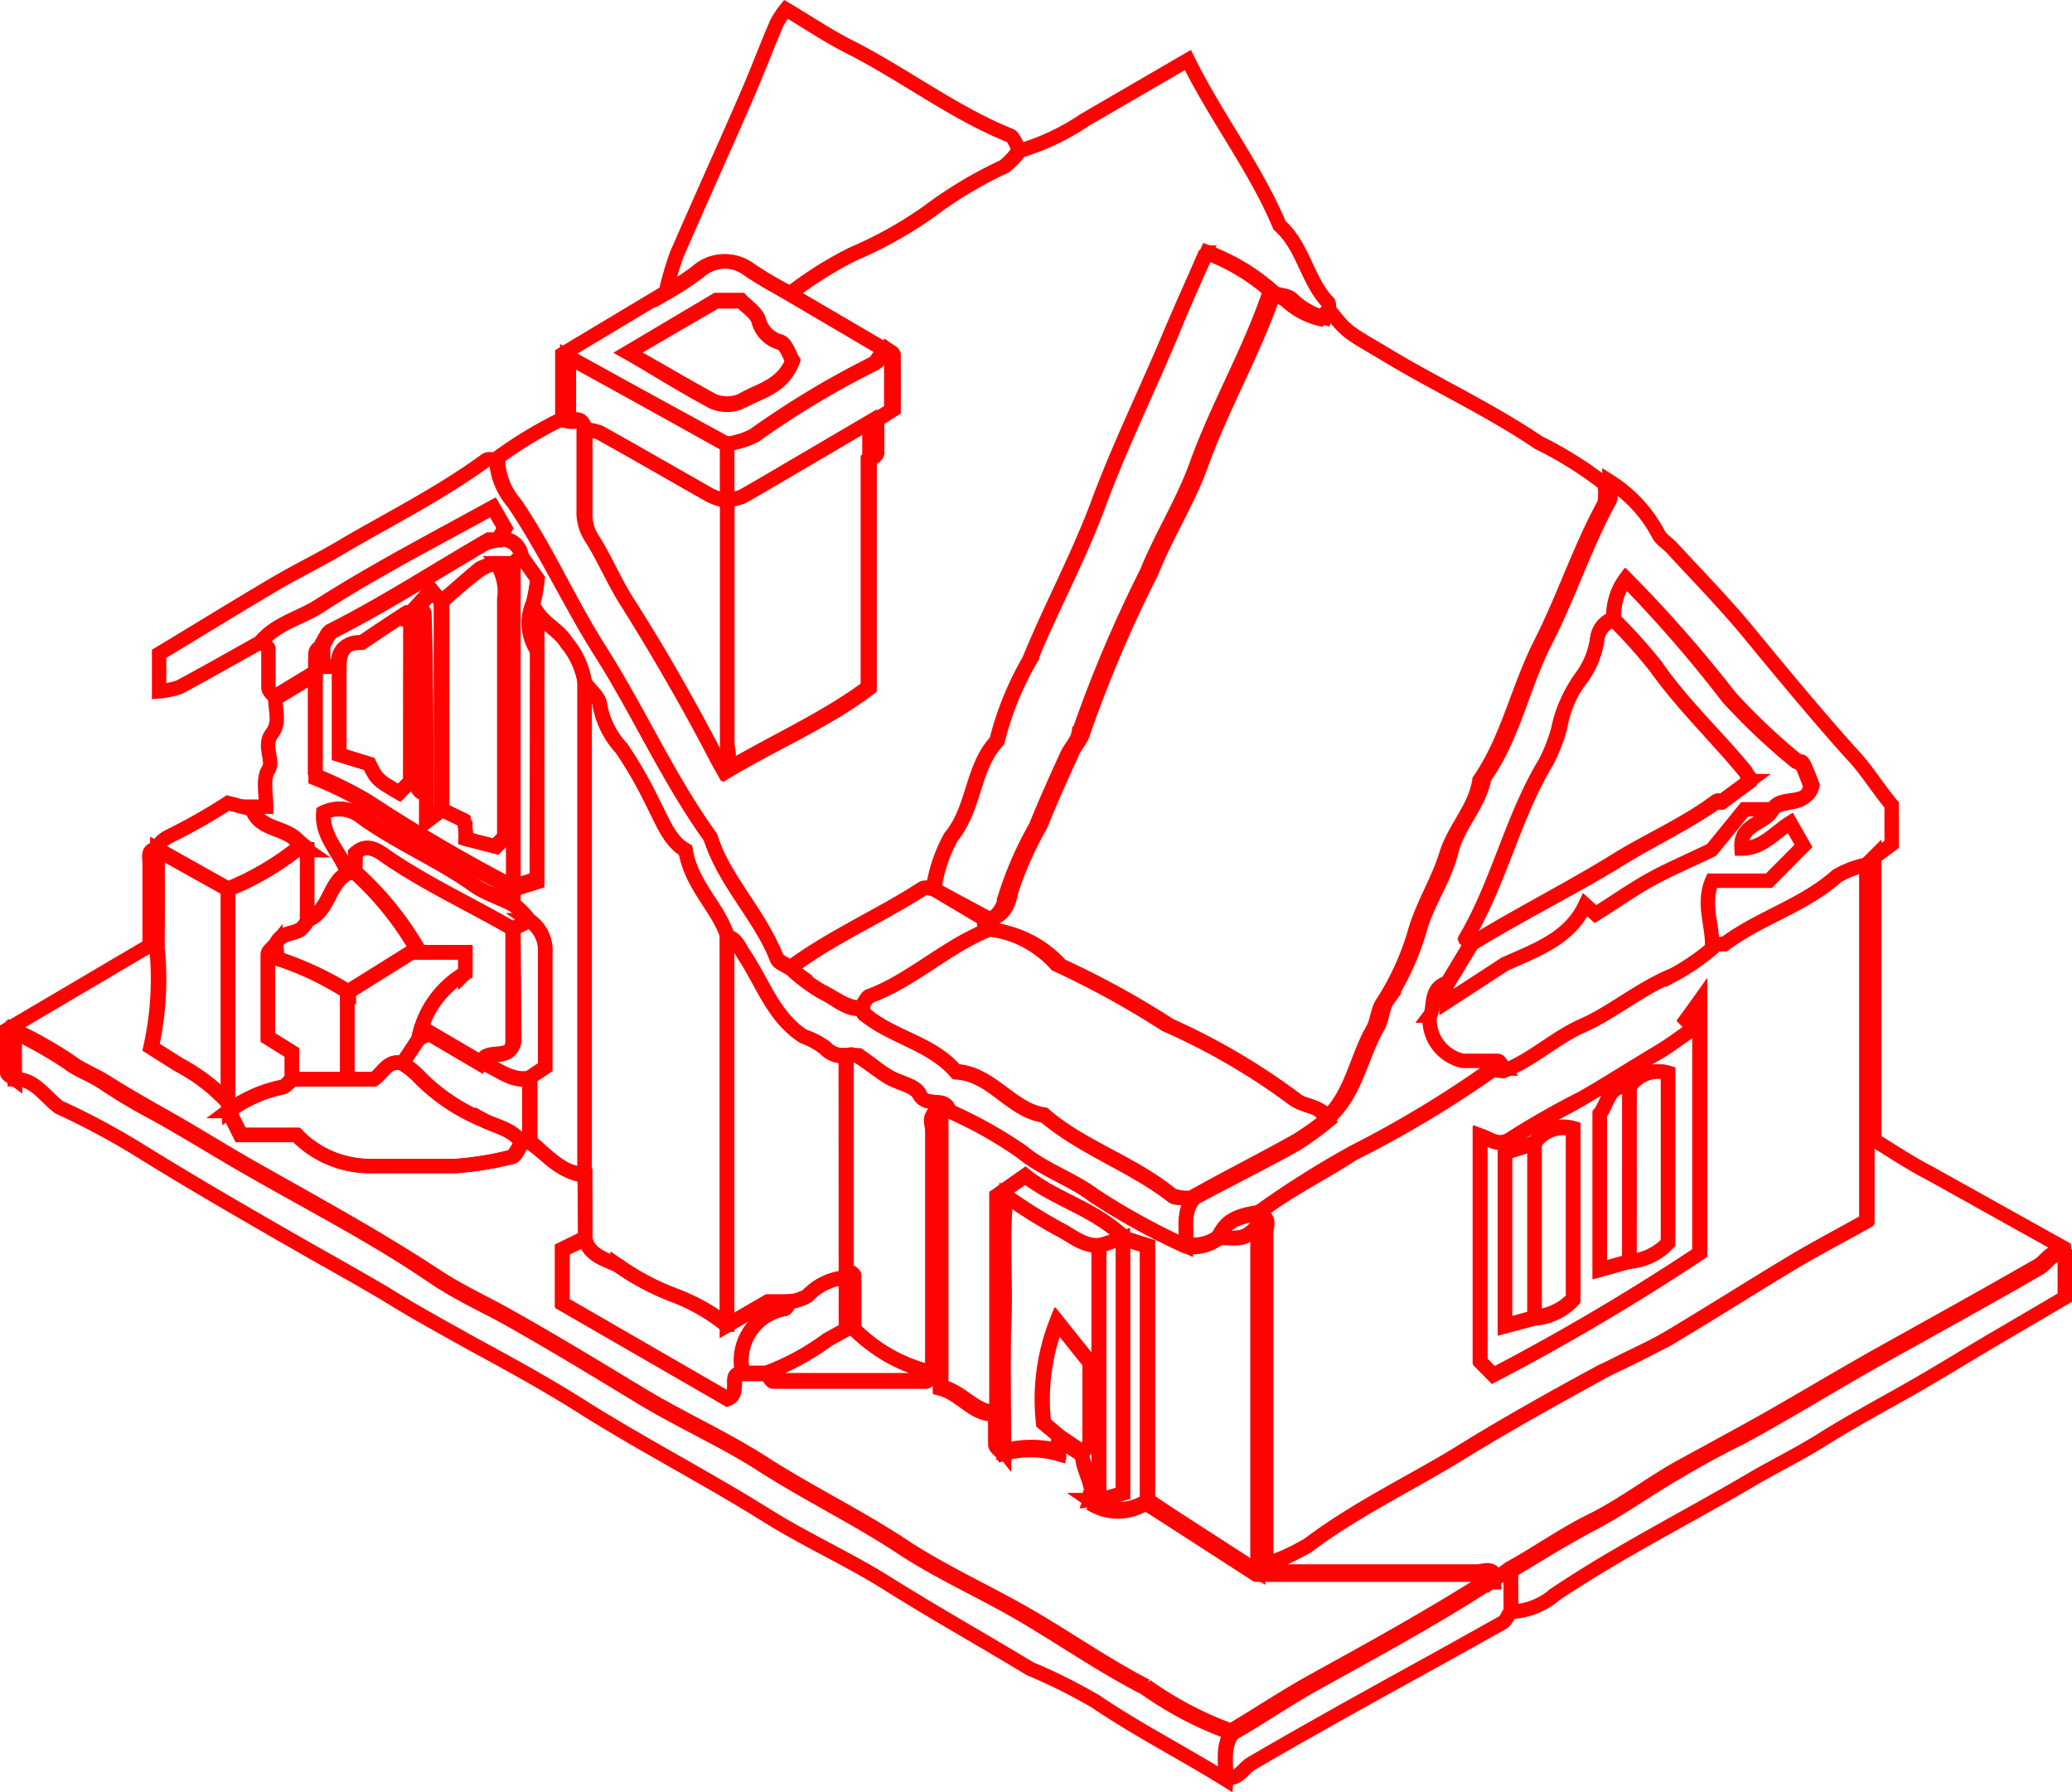 <svg xmlns="http://www.w3.org/2000/svg" width="172.67" height="149.31" viewBox="0 0 172.67 149.31"><defs><style>.cls-1{fill:none;stroke:#ff0303;stroke-width:1.2px;}</style></defs><g id="Layer_2" data-name="Layer 2"><g id="Layer_1-2" data-name="Layer 1"><g id="Group"><g id="Group-2" data-name="Group"><path id="Path" class="cls-1" d="M110.73,25.77c1.54,2,1.62,1.9,4.67,3.72,4.21,2.56,8.69,4.6,12.81,7.39a31.67,31.67,0,0,1,5.5,3.44,4.68,4.68,0,0,1,0,1.63c-2.07,3.77-3.38,7.85-5.31,11.65s-2.75,8-5.11,11.41c-.33,2.31-2.09,4-2.75,6.15s-1.87,4.07-2.55,6.22a22.37,22.37,0,0,1-2.75,6.15c-.47.66-.44,1.6-.86,2.28-1.37,2.43-1.78,5.52-3.93,7.42-.49-1.24-1.86-1-2.74-1.71a54.86,54.86,0,0,0-10.59-6.15,73.74,73.74,0,0,0-9.09-5,9.14,9.14,0,0,0-6-3v-.67c1.35-.16,1.71-1.57,1.84-2.31a29.85,29.85,0,0,1,2.45-5.51c.8-2,1.68-3.94,2.56-5.87.27-.66.88-1.21,1-1.88a109.36,109.36,0,0,1,5.69-13.44c1.21-3,3-5.82,4.1-8.85,1.75-4.9,4.39-9.39,6.07-14.3.49.17,1.07.17,1.43.5A6.27,6.27,0,0,0,110,26.57Z"/><path id="Path-2" data-name="Path" class="cls-1" d="M110.73,25.77l-.3.72a6.29,6.29,0,0,1-2.75-1.55c-.36-.33-.94-.33-1.43-.49A17.17,17.17,0,0,0,100.59,21c-1,2.21-1.9,4.22-2.75,6.29-2.06,5-4.45,9.78-6.32,14.85-1.6,4.35-3.88,8.49-5.64,12.81a26.28,26.28,0,0,0-2.74,6.78c-2.09,2.26-1.82,5.51-3.83,8a12.79,12.79,0,0,0-1.45,4.3c-.33,0-.74-.14-1,0-3.55,2.31-7.51,4-11,6.58-.41-.3-1.07-.52-1.21-.93-1.37-3.56-4.26-6.29-5.49-10-3.55-4.93-6-10.5-9.24-15.6-2.53-4-4.48-8.26-7.12-12.18a5.87,5.87,0,0,1-1.45-3.66A34.28,34.28,0,0,1,46.66,35h.66c.5,0,1.27-.33,1.32.66v6.89a3.81,3.81,0,0,0,.69,2.34c1,1.63,1.79,3.45,2.75,5,2.75,4.38,5.36,8.9,7.75,13.5l.49.88c4.1-2.45,8.41-4.32,12-7v-19c.22-.17.61-.33.63-.52V35l1.32-.83V29.66c0-.2-.41-.36-.63-.53L65.77,24.5A31.25,31.25,0,0,1,71,21.2a33.71,33.71,0,0,0,6.32-3.53,34.9,34.9,0,0,1,6.3-3.77,6.07,6.07,0,0,0,1.23-1.3A19.57,19.57,0,0,0,90.39,10l8.6-5c2.39,4.85,5.64,9,7.64,13.78,1.93,1.7,2.26,4.43,3.93,6.31C110.81,25.22,110.73,25.55,110.73,25.77Z"/><path id="Path-3" data-name="Path" class="cls-1" d="M1.23,89.92C1,89.75.6,89.59.6,89.4V85.79l11.87-7V71.9c0-.47-.24-1.16.66-1.16V79a26.06,26.06,0,0,1-.49,8.26l2.28,1.44A15.84,15.84,0,0,1,19.1,91.9v.67l1,2h4.64a8.51,8.51,0,0,0,6.32,2.59H38a26.79,26.79,0,0,0,4.62-.74c.38,0,.63-.8.93-1.21h.61c1.45,1.05,2.75,2.59,4.61,2.75v5.29l-1.89.91v4.5l13.74,7.93c1.21-.47,0-2,1.29-2.09h2c.17.22.36.63.52.63H77.17c.17,0,.36-.41.52-.63V94.19c0-.52-.46-1.38.64-1.49v23c1.81.47,2.74,2.26,4.61,2.15v2.51c0,.28.42.52.63.8a8.43,8.43,0,0,1,4.62,0v-1.21l2,1.32c0,1.35,1.13,2.54.66,4a4.25,4.25,0,0,0,4.62,0l2.06,1.32,7.17,4.63H123c.52,0,1.37-.47,1.48.63h-.33c-4.81,3.12-9.84,5.82-14.84,8.6-2.25,1.27-4.4,2.76-6.6,4a29.73,29.73,0,0,1-7.31-3.8c-3.46-1.77-6.68-4-10.06-6s-6.92-3.53-10.14-5.65c-3.79-2.51-7.86-4.47-11.68-6.92-3.24-2.09-6.81-3.64-10.14-5.67-3.77-2.29-7.53-4.58-11.38-6.73-2-1.07-4-2-5.88-3.28-4.67-3.19-9.67-5.78-14.57-8.57-2.94-1.65-5.8-3.47-8.74-5.09a45.37,45.37,0,0,1-4-2.37c-1.24-.86-2.2-1.08-3.19-1.85a37,37,0,0,0-4.51-2.54Z"/><path id="Path-4" data-name="Path" class="cls-1" d="M124.58,131.58c0-1.1-1-.63-1.48-.63H104.79V102.07c-1.12,1.55-2.28.91-3.3,1.08.61-1.49,2-1.77,3.3-2,1.29.22.63,1.24.63,1.85v27.44A18.14,18.14,0,0,0,109,128.8c4-3,8.46-5.1,12.67-7.69s7.78-4.54,11.73-6.72c1.79-1,3.66-1.82,5.5-2.76,3.46-2.06,6.84-4.21,10.28-6.28,2.12-1.27,4.29-2.4,6.35-3.55V72.06l.66-.66V95c1.48.91,3,1.93,4.62,2.76L172,104a1.82,1.82,0,0,1,0,.33c-1.07-.3-1.46.74-2.17,1.13-4.4,2.53-8.88,5-13.3,7.47-3.93,2.2-7.73,4.54-11.69,6.69l-5.05,2.76c-2.42,1.38-4.62,3.08-7.09,4.3s-4.59,2.75-6.87,4Z"/><path id="Path-5" data-name="Path" class="cls-1" d="M156.24,71.4l-.66.66a8.07,8.07,0,0,0-2.52.94c-2.75,2.48-6.44,3.47-9.38,5.68h-1c0-1.74-.8-3.42,0-5.29h4.73l2.88-2.9-1.1-1.93c-1.29.8-2.3,2.15-4.06,2.15-.17-2.12,2-2,2.61-3.27s2.88-.14,3.3-2c-.22-.58-.44-1.16-.69-1.68s-.39-.2-.52-.33a52.06,52.06,0,0,1-5.66-5.35,109.65,109.65,0,0,0-8.66-9.86,5.12,5.12,0,0,0-1,3.3,1.94,1.94,0,0,0-1.38,1.57,7.05,7.05,0,0,1-1.35,3.34A10.1,10.1,0,0,0,130,60.66a14.37,14.37,0,0,1-1.07,2.75C126.15,68,125,73.47,122.22,78.13c0,0,.33.27.49.44l-2,3.3c-1.7.42-1.1,2.15-1.56,2.76a3.52,3.52,0,0,0,2.75,3.77h2.91c.19,0,.36.42.52.64h-1A90.17,90.17,0,0,1,112.82,96a78.71,78.71,0,0,0-7.92,5c-1.34.23-2.75.5-3.3,2a3.46,3.46,0,0,1-2.74.66c0-1.35-.31-2.76.66-4,2.74-1.54,5.77-3.06,8.6-4.65a25.38,25.38,0,0,0,2.75-2c2.14-2,2.55-5,3.93-7.41.41-.69.38-1.63.85-2.29a22.37,22.37,0,0,0,2.75-6.15c.68-2.14,2-4,2.55-6.22s2.31-3.83,2.75-6.15c2.45-3.44,3.19-7.69,5.11-11.41s3.25-7.88,5.31-11.65c.22-.41,0-1.08,0-1.63a11.65,11.65,0,0,1,4.07,4.38c.22.47.77.78,1.15,1.19,2.25,2.45,4.62,4.85,6.71,7.44,2.75,3.33,5.49,6.64,8.24,9.7,1.18,1.21,2.09,2.75,3.35,4.27v3.28Z"/><path id="Path-6" data-name="Path" class="cls-1" d="M1.23,89.92V85.84a35.69,35.69,0,0,1,4.51,2.54c1,.77,2.17,1.18,3.19,1.84s2.75,1.66,4,2.37c2.94,1.63,5.8,3.45,8.74,5.1,4.9,2.76,9.9,5.51,14.57,8.57,1.84,1.24,3.93,2.2,5.88,3.28,3.85,2.15,7.61,4.44,11.38,6.72,3.33,2,6.9,3.59,10.14,5.68,3.82,2.45,7.89,4.41,11.68,6.92,3.22,2.12,6.79,3.72,10.14,5.64s6.6,4.22,10.06,6a30.11,30.11,0,0,0,7.31,3.81c-1,1.18-.6,2.75-.66,4-3.57-2.23-7.33-4.13-10.82-6.5a45.51,45.51,0,0,0-5.5-2.75c-3.88-2.35-7.81-4.55-11.65-6.95C70.9,130,67.3,128.41,64,126.35c-4.89-3.06-10-5.71-14.89-8.74-3.11-2-6.32-3.77-9.54-5.51-2.5-1.4-5-2.75-7.48-4.3-2-1.18-4.06-2.34-6.12-3.5-4.81-2.75-9.62-5.51-14.32-8.43a61.41,61.41,0,0,0-6.74-3.61C3.71,91.35,2.88,89.89,1.23,89.92Z"/><path id="Path-7" data-name="Path" class="cls-1" d="M99.52,99.84c-1,1.19-.61,2.62-.66,4a57.14,57.14,0,0,1-7.67-4.22c-1.93-1.43-4.18-2.12-6-3.64a36,36,0,0,0-6.07-3.38c-.3-1.35-1.9-.22-2.53-1.41-.39-.72-1.73-.91-2.58-1.43S72.31,88.51,71.45,88c-.24-.16-.63,0-1,0a2,2,0,0,1-1.7-.63A6.41,6.41,0,0,0,67,86.39c-2.5-1.6-3.38-4.46-5-6.86-.41-.6-.6-1.27-1.37-1.49-.8-2.42-3-4.18-3.49-7.16-1.35-.77-1.93-2.48-2.75-4a35,35,0,0,0-2.58-4.49A7.19,7.19,0,0,1,50,58.78c0-.66-.83-1.26-1.27-1.9a6.67,6.67,0,0,0-1.48-3.25c-.63-1.05-1.76-1.52-2.47-2.56v3.17a4.14,4.14,0,0,1-.33-4,12.79,12.79,0,0,0,.35-2l-1.34-1.9a1.62,1.62,0,0,0-.7-1.09A1.57,1.57,0,0,0,41.47,45l.58-1-1-1.73c-5,2.75-9.93,5.32-14.54,8.26-1.6,1-3.6,1.46-4.84,3-2.23,1.24-4.45,2.51-6.71,3.72a7.06,7.06,0,0,1-1.7.36V54.48c3.24-1.95,6.46-3.94,9.73-5.87,1.92-1.12,4-2.12,5.88-3.27,3.9-2.26,7.94-4.3,11.63-7,.22-.16.63,0,1,0a5.87,5.87,0,0,0,1.46,3.67C45.67,46,47.52,50.32,50,54.24c3.27,5.09,5.69,10.66,9.24,15.59,1.13,3.67,4,6.4,5.5,10,0,.41.79.63,1.21.94a14.83,14.83,0,0,0,2.58,1.93c1.1.49,2,1.51,3.35,1.37,0,.2,0,.44.25.55,2.34,1.85,5.5,2.37,7.56,4.74,3,.17,4.5,3.2,7.34,3.61,3.24,2.76,7.36,4.11,10.71,6.73C98.09,99.92,98.88,99.76,99.52,99.84Z"/><path id="Path-8" data-name="Path" class="cls-1" d="M85,12.55a6.26,6.26,0,0,1-1.23,1.29,35,35,0,0,0-6.3,3.78,34.24,34.24,0,0,1-6.32,3.52,32,32,0,0,0-5.27,3.31,31.44,31.44,0,0,1-3.41-2,3.34,3.34,0,0,0-4.26.22,27.55,27.55,0,0,1-2.75,1.79,25.89,25.89,0,0,1,.93-3.23c1.9-4.38,3.88-8.73,5.77-13.08.88-2,1.68-4.14,2.56-6.2A7.53,7.53,0,0,1,65.49.78C67.3,1.85,69,3,70.82,3.92c4.56,2.31,8.69,5.51,13.39,7.39C84.48,11.44,84.7,12.13,85,12.55Z"/><path id="Path-9" data-name="Path" class="cls-1" d="M44.77,54.21V51c.71,1.05,1.84,1.52,2.47,2.56a6.71,6.71,0,0,1,1.48,3.25v41c-2,0-3.16-1.6-4.61-2.76V89.81l1.32-.88V79.45a3,3,0,0,0-1.32-2.76,6.32,6.32,0,0,0-1.24-1.29c-1-.61-2.28-.91-3.24-1.6-3-2.15-6.41-3.55-9.4-5.7A3,3,0,0,0,27,67.68c-.22,2,1.38,3.34,2,5a5.37,5.37,0,0,0-.66.49c-1,1.1-1.08,2.76-2.75,3.47v-6a7.19,7.19,0,0,1-.8-.66c-1.1-1.16-3.21-.83-3.82-2.76h1.21c0-1-.3-2.34.19-3.08s-.49-2,.28-3,.22-2.07.3-3.14l3.3-2v8.6a31.27,31.27,0,0,1,4.42,2.18,137.48,137.48,0,0,0,12.07,7.08l2-.64Z"/><path id="Path-10" data-name="Path" class="cls-1" d="M125.9,130.92c2.28-1.35,4.48-2.75,6.87-4s4.67-2.92,7.09-4.3c1.68-1,3.38-1.93,5.06-2.75,4-2.15,7.75-4.5,11.68-6.7,4.43-2.48,8.91-4.93,13.3-7.47.72-.38,1.1-1.43,2.17-1.13v3.56L166,111.69c-2.29,1.35-4.54,2.75-6.88,4.08s-5,2.75-7.44,4.3c-1.74,1.07-3.58,2-5.34,3-5.49,3.25-11.35,6.17-16.73,9.78a6,6,0,0,1-3.66,1.46Z"/><path id="Shape" class="cls-1" d="M55.32,24.45a27.55,27.55,0,0,0,2.75-1.79,3.34,3.34,0,0,1,4.26-.22,31.44,31.44,0,0,0,3.41,2l7.91,4.63c-.3.41-.52,1-.93,1.24a74.32,74.32,0,0,0-9.95,6,7.55,7.55,0,0,1-2.31.71L47.27,29.68V35h-.41V29.52Zm-3,4.93c2.75,1.52,4.81,2.76,7.09,4a3,3,0,0,0,2.37,0c1.45-.88,3.41-1.16,4.28-3.36-.27-.42-.52-1.33-1-1.55a2.56,2.56,0,0,1-1.84-1.84C63,26,62.22,25.5,61.75,25H59.69Z"/><path id="Path-11" data-name="Path" class="cls-1" d="M125.9,130.92v3.31c-.22.33-.38.83-.71,1-2,1.13-3.93,2.18-5.89,3.28-5,2.75-10,5.51-15,8.43-.72.41-1.1,1.43-2.18,1.16,0-1.35-.3-2.76.66-4,2.2-1.32,4.35-2.76,6.6-4,5-2.75,10-5.51,14.84-8.6h.33Z"/><path id="Path-12" data-name="Path" class="cls-1" d="M26.3,56.19l-3.3,2c-.22-.28-.6-.55-.63-.86V54.07c0-.19-.41-.36-.63-.52,1.23-1.57,3.24-2,4.83-3,4.62-3,9.54-5.51,14.54-8.27l1,1.74-.58,1h-.63c-4.4,2.54-8.66,5.32-13.19,7.61-.3.16-.47.66-.69,1s-.57.49-.63.77A13,13,0,0,0,26.3,56.19Z"/><path id="Path-13" data-name="Path" class="cls-1" d="M21,67.44c.61,1.81,2.75,1.48,3.82,2.75a6.38,6.38,0,0,0,.8.66H24.7A23.35,23.35,0,0,1,19,74.13l-5.93-3.31c.22-.77.76-1,1.51-1.37A47.22,47.22,0,0,0,19,66.91Z"/><path id="Path-14" data-name="Path" class="cls-1" d="M99.52,99.84a4.22,4.22,0,0,1-1.85-.25C94.32,96.84,90.2,95.65,87,92.87c-2.75-.41-4.37-3.45-7.34-3.61-2-2.37-5.22-2.76-7.56-4.74,0,0-.17-.36-.25-.55s.39-.88.72-1c3.54-1.41,6.32-4.16,9.84-5.51a9.16,9.16,0,0,1,6,3,73.14,73.14,0,0,1,9.1,5A55.08,55.08,0,0,1,108,91.63c.85.72,2.22.47,2.75,1.71a25.29,25.29,0,0,1-2.75,2C105.29,96.86,102.37,98.3,99.52,99.84Z"/><path id="Path-15" data-name="Path" class="cls-1" d="M77.75,74.05a12.79,12.79,0,0,1,1.45-4.3c2-2.4,1.74-5.76,3.83-8A26.28,26.28,0,0,1,85.77,55c1.76-4.32,4-8.46,5.64-12.81,1.87-5.07,4.26-9.89,6.32-14.85.88-2.07,1.81-4.08,2.75-6.29a17.17,17.17,0,0,1,5.66,3.45c-1.68,4.9-4.32,9.4-6.07,14.3-1.1,3-2.89,5.81-4.1,8.85A108.71,108.71,0,0,0,90.28,61c-.16.66-.77,1.21-1,1.88-.88,1.92-1.76,3.88-2.56,5.87a29.55,29.55,0,0,0-2.45,5.51c-.13.74-.49,2.15-1.84,2.31Z"/><path id="Path-16" data-name="Path" class="cls-1" d="M77.75,74.05l4.62,2.75v.67c-3.52,1.46-6.3,4.21-9.84,5.51-.33,0-.5.66-.72,1-1.35,0-2.25-.88-3.35-1.38a13.89,13.89,0,0,1-2.58-1.93c3.4-2.56,7.36-4.27,11-6.58C77.09,73.91,77.42,74.05,77.75,74.05Z"/><path id="Path-17" data-name="Path" class="cls-1" d="M72.47,38.34v19c-3.63,2.76-7.94,4.55-12,7l-.49-.88c1.1,0,.63-1,.63-1.49V41.64a4.19,4.19,0,0,0,1.21-.24c1.59-.89,3.19-1.85,4.75-2.76l5.91-3.47Z"/><path id="Path-18" data-name="Path" class="cls-1" d="M60.6,41.75V62.09c0,.52.47,1.38-.63,1.49-2.4-4.6-4.92-9.12-7.75-13.5-1-1.6-1.76-3.42-2.75-5a3.81,3.81,0,0,1-.69-2.34V35.8a4.57,4.57,0,0,1,1.21.25c3.08,1.71,6.16,3.5,9.23,5.24a6.58,6.58,0,0,0,1.38.46Z"/><path id="Path-19" data-name="Path" class="cls-1" d="M72.47,38.34V35.17l-5.91,3.47c-1.56.91-3.16,1.87-4.75,2.76a4.19,4.19,0,0,1-1.21.24V37a7.55,7.55,0,0,0,2.31-.71,73.69,73.69,0,0,1,10-6c.41-.22.63-.83.93-1.24.22.16.63.33.63.52v4.55L73.1,35v2.75C73.08,38,72.69,38.17,72.47,38.34Z"/><path id="Path-20" data-name="Path" class="cls-1" d="M60.6,37v4.74a5.83,5.83,0,0,1-1.43-.46c-3.08-1.74-6.16-3.53-9.24-5.24a4.41,4.41,0,0,0-1.21-.25c0-1-.82-.55-1.31-.66V29.79Z"/><path id="Path-21" data-name="Path" class="cls-1" d="M48.72,97.86v-41c.44.64,1.19,1.24,1.27,1.91a7.15,7.15,0,0,0,1.79,3.55,35,35,0,0,1,2.58,4.49c.82,1.57,1.4,3.28,2.75,4,.52,3,2.75,4.74,3.49,7.17v32.4A16.27,16.27,0,0,0,56.39,108a20.84,20.84,0,0,1-4.86-2.54c-1-.49-2.5-.8-2.75-2.28Z"/><path id="Path-22" data-name="Path" class="cls-1" d="M79.07,92.57A36,36,0,0,1,85.14,96c1.87,1.52,4.12,2.21,6,3.64a57.14,57.14,0,0,0,7.67,4.22,3.46,3.46,0,0,0,2.74-.66c1-.17,2.18.47,3.3-1.08v28.85l-7.17-4.63L95.67,125V103.78l-2-.63C91.3,100.78,88,100,85.44,98l-2.39,1.68v18c-1.84,0-2.75-1.68-4.61-2.15v-23Z"/><path id="Path-23" data-name="Path" class="cls-1" d="M79.07,92.57h-.66c-1.1,0-.63,1-.63,1.48v20.34a13.45,13.45,0,0,1-6.6-3.64v-4.43c0-.2-.41-.36-.63-.53V87.94h1c.85.55,1.62,1.24,2.5,1.76s2.2.72,2.58,1.43C77.09,92.35,78.77,91.35,79.07,92.57Z"/><path id="Path-24" data-name="Path" class="cls-1" d="M43.45,95.21c-.3.41-.55,1.13-.94,1.21a25.77,25.77,0,0,1-4.61.75H31a8.56,8.56,0,0,1-6.32-2.59H20l-1-2a11.29,11.29,0,0,1,4.43-2c.33,0,.57-.42.85-.64h6.87c.74-.52,1.15-1.65,2.36-1.32a7.24,7.24,0,0,1,1.54,1.27,16,16,0,0,0,5.11,3.41C41.36,93.89,42.71,94.11,43.45,95.21Z"/><path id="Path-25" data-name="Path" class="cls-1" d="M90.83,125c.47-1.43-.66-2.75-.66-4,.22-.27.63-.55.63-.85v-6.59l-2.75-3.44a17.69,17.69,0,0,0-1.12,8.46l1.32,1.1v1.21a8.63,8.63,0,0,0-4.62,0v-10.5c0-3.5-.19-7.11.16-10.77a47.7,47.7,0,0,0,4.4,2.76c1.07.52,2,1.48,3.36,1.37v21.17Z"/><path id="Path-26" data-name="Path" class="cls-1" d="M13.11,70.74,19,74.05V91.9a15.52,15.52,0,0,0-4.18-3.19l-2.28-1.44a26.06,26.06,0,0,0,.5-8.26C13.19,76.2,13.11,73.47,13.11,70.74Z"/><path id="Path-27" data-name="Path" class="cls-1" d="M48.72,103.15c.31,1.48,1.85,1.79,2.75,2.28A20.91,20.91,0,0,0,56.34,108a16.38,16.38,0,0,1,4.2,2.45l3.44-2h1.84c-.16.22-.3.58-.49.63A4.31,4.31,0,0,0,62.45,111a4.37,4.37,0,0,0-.59,3.41c-1.37,0,0,1.63-1.29,2.09l-13.74-7.93v-4.49Z"/><path id="Path-28" data-name="Path" class="cls-1" d="M19,91.9V74.05a23.68,23.68,0,0,0,5.66-3.28c0-.17.61,0,.94,0v6a3.58,3.58,0,0,1-.5.66c-.68.5-1.78.28-2.14,1.33-.22.27-.63.55-.63.82v6.92l2,1.24V90c-.28.22-.53.58-.86.63a11.32,11.32,0,0,0-4.42,2Z"/><path id="Path-29" data-name="Path" class="cls-1" d="M90.83,125h.66l2.09-.55V103.23l2,.63v21.19A4.24,4.24,0,0,1,90.83,125Z"/><path id="Path-30" data-name="Path" class="cls-1" d="M43.45,95.21c-.74-1.18-2.15-1.32-3.25-1.93a16.29,16.29,0,0,1-5.11-3.41,7.24,7.24,0,0,0-1.54-1.27l1.32-2,1-.55,4.32,2.54c1.32.47,2.39,1.62,4,1.32v5.29Z"/><path id="Path-31" data-name="Path" class="cls-1" d="M61.92,114.39a4.35,4.35,0,0,1,3.46-5.32c.19,0,.33-.41.5-.63a3.69,3.69,0,0,0,1.4-.47,4.94,4.94,0,0,1,3.21-1.52v4.33l-1.54.85a20.84,20.84,0,0,1-5.05,2.76Z"/><path id="Path-32" data-name="Path" class="cls-1" d="M91.6,103.81c-1.35,0-2.28-.86-3.35-1.38a42.67,42.67,0,0,1-4.4-2.76c-.36,3.67,0,7.22-.17,10.78s0,7,0,10.5c-.22-.28-.6-.53-.63-.8V99.62l2.39-1.68c2.45,2,5.78,2.75,8.25,5.18Z"/><path id="Path-33" data-name="Path" class="cls-1" d="M63.9,114.39A20.84,20.84,0,0,0,69,111.63l1.54-.85v-5c.22.17.63.33.63.53v4.43a13.45,13.45,0,0,0,6.6,3.64c-.16.22-.36.63-.52.63H64.39C64.25,115,64.06,114.61,63.9,114.39Z"/><path id="Path-34" data-name="Path" class="cls-1" d="M88.3,119.68,87,118.58a17.69,17.69,0,0,1,1.13-8.46l2.75,3.44v6.59c0,.3-.41.58-.63.85Z"/><path id="Shape-2" data-name="Shape" class="cls-1" d="M104.79,101.16c2.48-1.93,5.28-3.28,7.92-5a91.34,91.34,0,0,0,11.57-6.91c.19-.17.63,0,1,0,2.42-.91,4.26-2.76,6.65-3.81s4.78-3.08,7.48-4.18a18.5,18.5,0,0,0,3.68-2.59h.63c2.94-2.21,6.6-3.2,9.38-5.68a7.83,7.83,0,0,1,2.52-.94v29.62c-2.06,1.16-4.23,2.29-6.35,3.56-3.43,2.07-6.81,4.21-10.27,6.28a58.81,58.81,0,0,1-5.5,2.76c-4,2.17-7.92,4.35-11.74,6.72s-8.71,4.68-12.67,7.69a17.8,17.8,0,0,1-3.57,1.65V102.93C105.42,102.38,106.08,101.38,104.79,101.16Zm19.65,13.42a189.72,189.72,0,0,0,17.18-10.14v-21L140.49,85l.66.66c-.93.64-1.78,1.3-2.74,1.88-2.2,1.35-4.4,2.75-6.63,4a67,67,0,0,0-5.85,3.33c-1.07.72-1.71,0-2.61-.25V113.4Z"/><path id="Path-35" data-name="Path" class="cls-1" d="M122.6,78.68c-.16-.17-.52-.42-.49-.44,2.75-4.66,3.87-10.09,6.68-14.72a14.37,14.37,0,0,0,1.07-2.75,10.1,10.1,0,0,1,1.89-4.19,7.05,7.05,0,0,0,1.35-3.34,1.94,1.94,0,0,1,1.38-1.57A44,44,0,0,1,138,55.61c2.25,3.15,5.06,5.82,7.48,8.77a3.94,3.94,0,0,1,.27.82l-2.28,1.68c.19,0-.25-.13-.47,0-2.75,1.91-5.69,3.23-8.46,5C130.66,74.21,126.56,76.25,122.6,78.68Z"/><path id="Path-36" data-name="Path" class="cls-1" d="M147.67,67.44h-2.28l-2.75,3.38c-2.23,1.08-3.82,1.74-5.31,2.59s-2.91,1.85-4.37,2.76l-.85-.77c-1.29,2.75-3.9,3.69-6.7,4.93l-4.87,3.17V82l2-3.31c3.9-2.42,8-4.46,12-6.92,2.74-1.73,5.79-3,8.46-5,.22-.16.66,0,.47,0l2.28-1.68a3.46,3.46,0,0,0-.28-.82c-2.41-2.95-5.22-5.51-7.47-8.77a44.14,44.14,0,0,0-3.55-3.94,5.19,5.19,0,0,1,1-3.3A108,108,0,0,1,144,58.12a53,53,0,0,0,5.66,5.35s.44.16.53.33.46,1.1.68,1.68C150.55,67.3,148.55,66.55,147.67,67.44Z"/><path id="Path-37" data-name="Path" class="cls-1" d="M70.49,105.79v.66A4.94,4.94,0,0,0,67.28,108a3.69,3.69,0,0,1-1.4.47H64l-3.43,2V78c.77.22,1,.88,1.37,1.48,1.6,2.4,2.48,5.27,5,6.87a6.38,6.38,0,0,1,1.84.93,2,2,0,0,0,1.7.64Z"/><path id="Path-38" data-name="Path" class="cls-1" d="M44.77,54.21V73.5l-2,.63V47l.66-.66,1.34,1.9a13,13,0,0,1-.35,2A4.13,4.13,0,0,0,44.77,54.21Z"/><path id="Path-39" data-name="Path" class="cls-1" d="M43.45,46.27l-.66.66H41.36a4.45,4.45,0,0,0-1.38.44c-1.12.91-2.17,1.91-3.24,2.76l-.8-1-1.18,1.32c.22.22.5.36.5.52,0,5,0,10,.16,15-.9,0-.66-.71-.66-1.18v-12c0-.47.25-1.19-.66-1.19a.92.92,0,0,0,0-.33s-.22-.25-.22-.22c-1.21.77-2.39,1.57-3.79,2.51-1.13,0-2,.44-1.92,2H26.85v-2c.22-.33.38-.82.68-1,4.54-2.28,8.8-5.07,13.2-7.6h.63a1.63,1.63,0,0,1,2.09,1.29Z"/><path id="Path-40" data-name="Path" class="cls-1" d="M34.21,51.56c.91,0,.66.72.66,1.19V64.93c0,.47-.24,1.18.66,1.18v2.37l1.32-1,1.93.93a5.9,5.9,0,0,0,.13,1.52l2.45.63.77-.8V50a4.28,4.28,0,0,0-.66-3h1.32V74.13a135,135,0,0,1-12.07-7.08,31.27,31.27,0,0,0-4.42-2.18V56.28a14.74,14.74,0,0,1,0-1.88c0-.27.41-.52.63-.77v1.9h1.32v7.36l2.5.77c.66,1.32.66,1.32,2.5,2.4l.94-.94Z"/><path id="Path-41" data-name="Path" class="cls-1" d="M23,78.68c.36-1.05,1.46-.83,2.14-1.32a4,4,0,0,0,.5-.67c1.56-.63,1.67-2.37,2.75-3.47a5.37,5.37,0,0,1,.66-.49h.66A26.16,26.16,0,0,1,35,79.34h-.63l-5.3,3.31a26.09,26.09,0,0,0-5.94-2.76Z"/><path id="Path-42" data-name="Path" class="cls-1" d="M29.6,72.73h-.66c-.58-1.71-2.18-3-2-5a3,3,0,0,1,3.25.42c3,2.15,6.4,3.55,9.4,5.7,1,.69,2.2,1,3.24,1.6a6.32,6.32,0,0,1,1.24,1.29l-1.32.67c-3.44-2-7.07-3.67-10.36-5.9-.69-.47-1.76-1.43-2.75-.39Z"/><path id="Path-43" data-name="Path" class="cls-1" d="M42.79,77.36l1.32-.67a3,3,0,0,1,1.32,2.76v9.48l-1.32.88c-1.57.3-2.75-.85-4-1.32.41-1.27,2.47,0,2.75-1.74Z"/><path id="Path-44" data-name="Path" class="cls-1" d="M52.35,29.38l7.34-4.27h2.06c.47.5,1.29,1,1.46,1.63a2.56,2.56,0,0,0,1.84,1.84c.52.22.77,1.13,1,1.55-.87,2.2-2.74,2.48-4.28,3.36a3,3,0,0,1-2.37,0C57.08,32.25,54.91,30.9,52.35,29.38Z"/><path id="Path-45" data-name="Path" class="cls-1" d="M28.94,82.65l5.3-3.31h4.54v1.73a8.1,8.1,0,0,0-3.91,5.52l-1.32,2c-1.21-.33-1.62.8-2.36,1.32H28.94Z"/><path id="Path-46" data-name="Path" class="cls-1" d="M28.94,82.65v7.27H24.32V87.66l-2-1.24V79.5c0-.27.41-.55.63-.82v1.13A26,26,0,0,1,28.94,82.65Z"/><polygon id="Path-47" data-name="Path" class="cls-1" points="91.6 103.81 93.58 103.15 93.58 124.42 91.6 125.05 91.6 103.81"/><path id="Path-48" data-name="Path" class="cls-1" d="M34.87,86.61a8.08,8.08,0,0,1,3.91-5.51V79.37H34.87a26.38,26.38,0,0,0-5.27-6.62V71.1c1.07-1,2.14,0,2.74.39,3.3,2.23,6.93,3.91,10.37,5.89v9.51c-.17,1.65-2.23.47-2.75,1.74l-4.32-2.54Z"/><path id="Shape-3" data-name="Shape" class="cls-1" d="M124.44,114.58l-1.07-1.07V94.63c.91.36,1.54,1,2.61.25,1.87-1.27,3.93-2.2,5.86-3.33s4.42-2.76,6.62-4c.91-.58,1.76-1.24,2.75-1.88l-.66-.66,1.13-1.62v21A189.75,189.75,0,0,1,124.44,114.58Zm11.35-24c-1.78-.3-1.78,1.43-2.47,2.21v13l2.47-.69a4.89,4.89,0,0,0,3.22-1.54V89.4a2.88,2.88,0,0,0-3.22,1.18Zm-7.91,19.29a4.89,4.89,0,0,0,3.22-1.54V94.11a2.88,2.88,0,0,0-3.22,1.18l-2.47.78v14.46Z"/><path id="Path-49" data-name="Path" class="cls-1" d="M41.36,46.93a4.32,4.32,0,0,1,.66,3V69.72l-.77.8-2.45-.63a6.13,6.13,0,0,0-.13-1.52l-1.93-.93V50.24A37.19,37.19,0,0,1,40,47.49a4.14,4.14,0,0,1,1.38-.56Z"/><path id="Path-50" data-name="Path" class="cls-1" d="M34.21,51.56V65.12l-.93.94c-1.84-1.08-1.84-1.08-2.5-2.4l-2.5-.77V55.53c0-1.57.79-2.09,1.92-2,1.4-.94,2.58-1.74,3.79-2.51,0,0,.17,0,.22.22A.92.92,0,0,1,34.21,51.56Z"/><path id="Path-51" data-name="Path" class="cls-1" d="M36.85,50.24v17.2l-1.32,1V66.11c0-5,0-10-.16-15,0-.16-.28-.3-.5-.52l1.18-1.32Z"/><path id="Path-52" data-name="Path" class="cls-1" d="M127.88,95.21A2.88,2.88,0,0,1,131.1,94v14.19a4.89,4.89,0,0,1-3.22,1.54Z"/><path id="Path-53" data-name="Path" class="cls-1" d="M135.79,90.58A2.88,2.88,0,0,1,139,89.4v14.19a4.89,4.89,0,0,1-3.22,1.54Z"/><polygon id="Path-54" data-name="Path" class="cls-1" points="127.88 95.21 127.88 109.76 125.41 110.45 125.41 95.98 127.88 95.21"/><path id="Path-55" data-name="Path" class="cls-1" d="M135.79,90.58v14.55l-2.47.69v-13C134,92,134,90.28,135.79,90.58Z"/></g></g></g></g></svg>